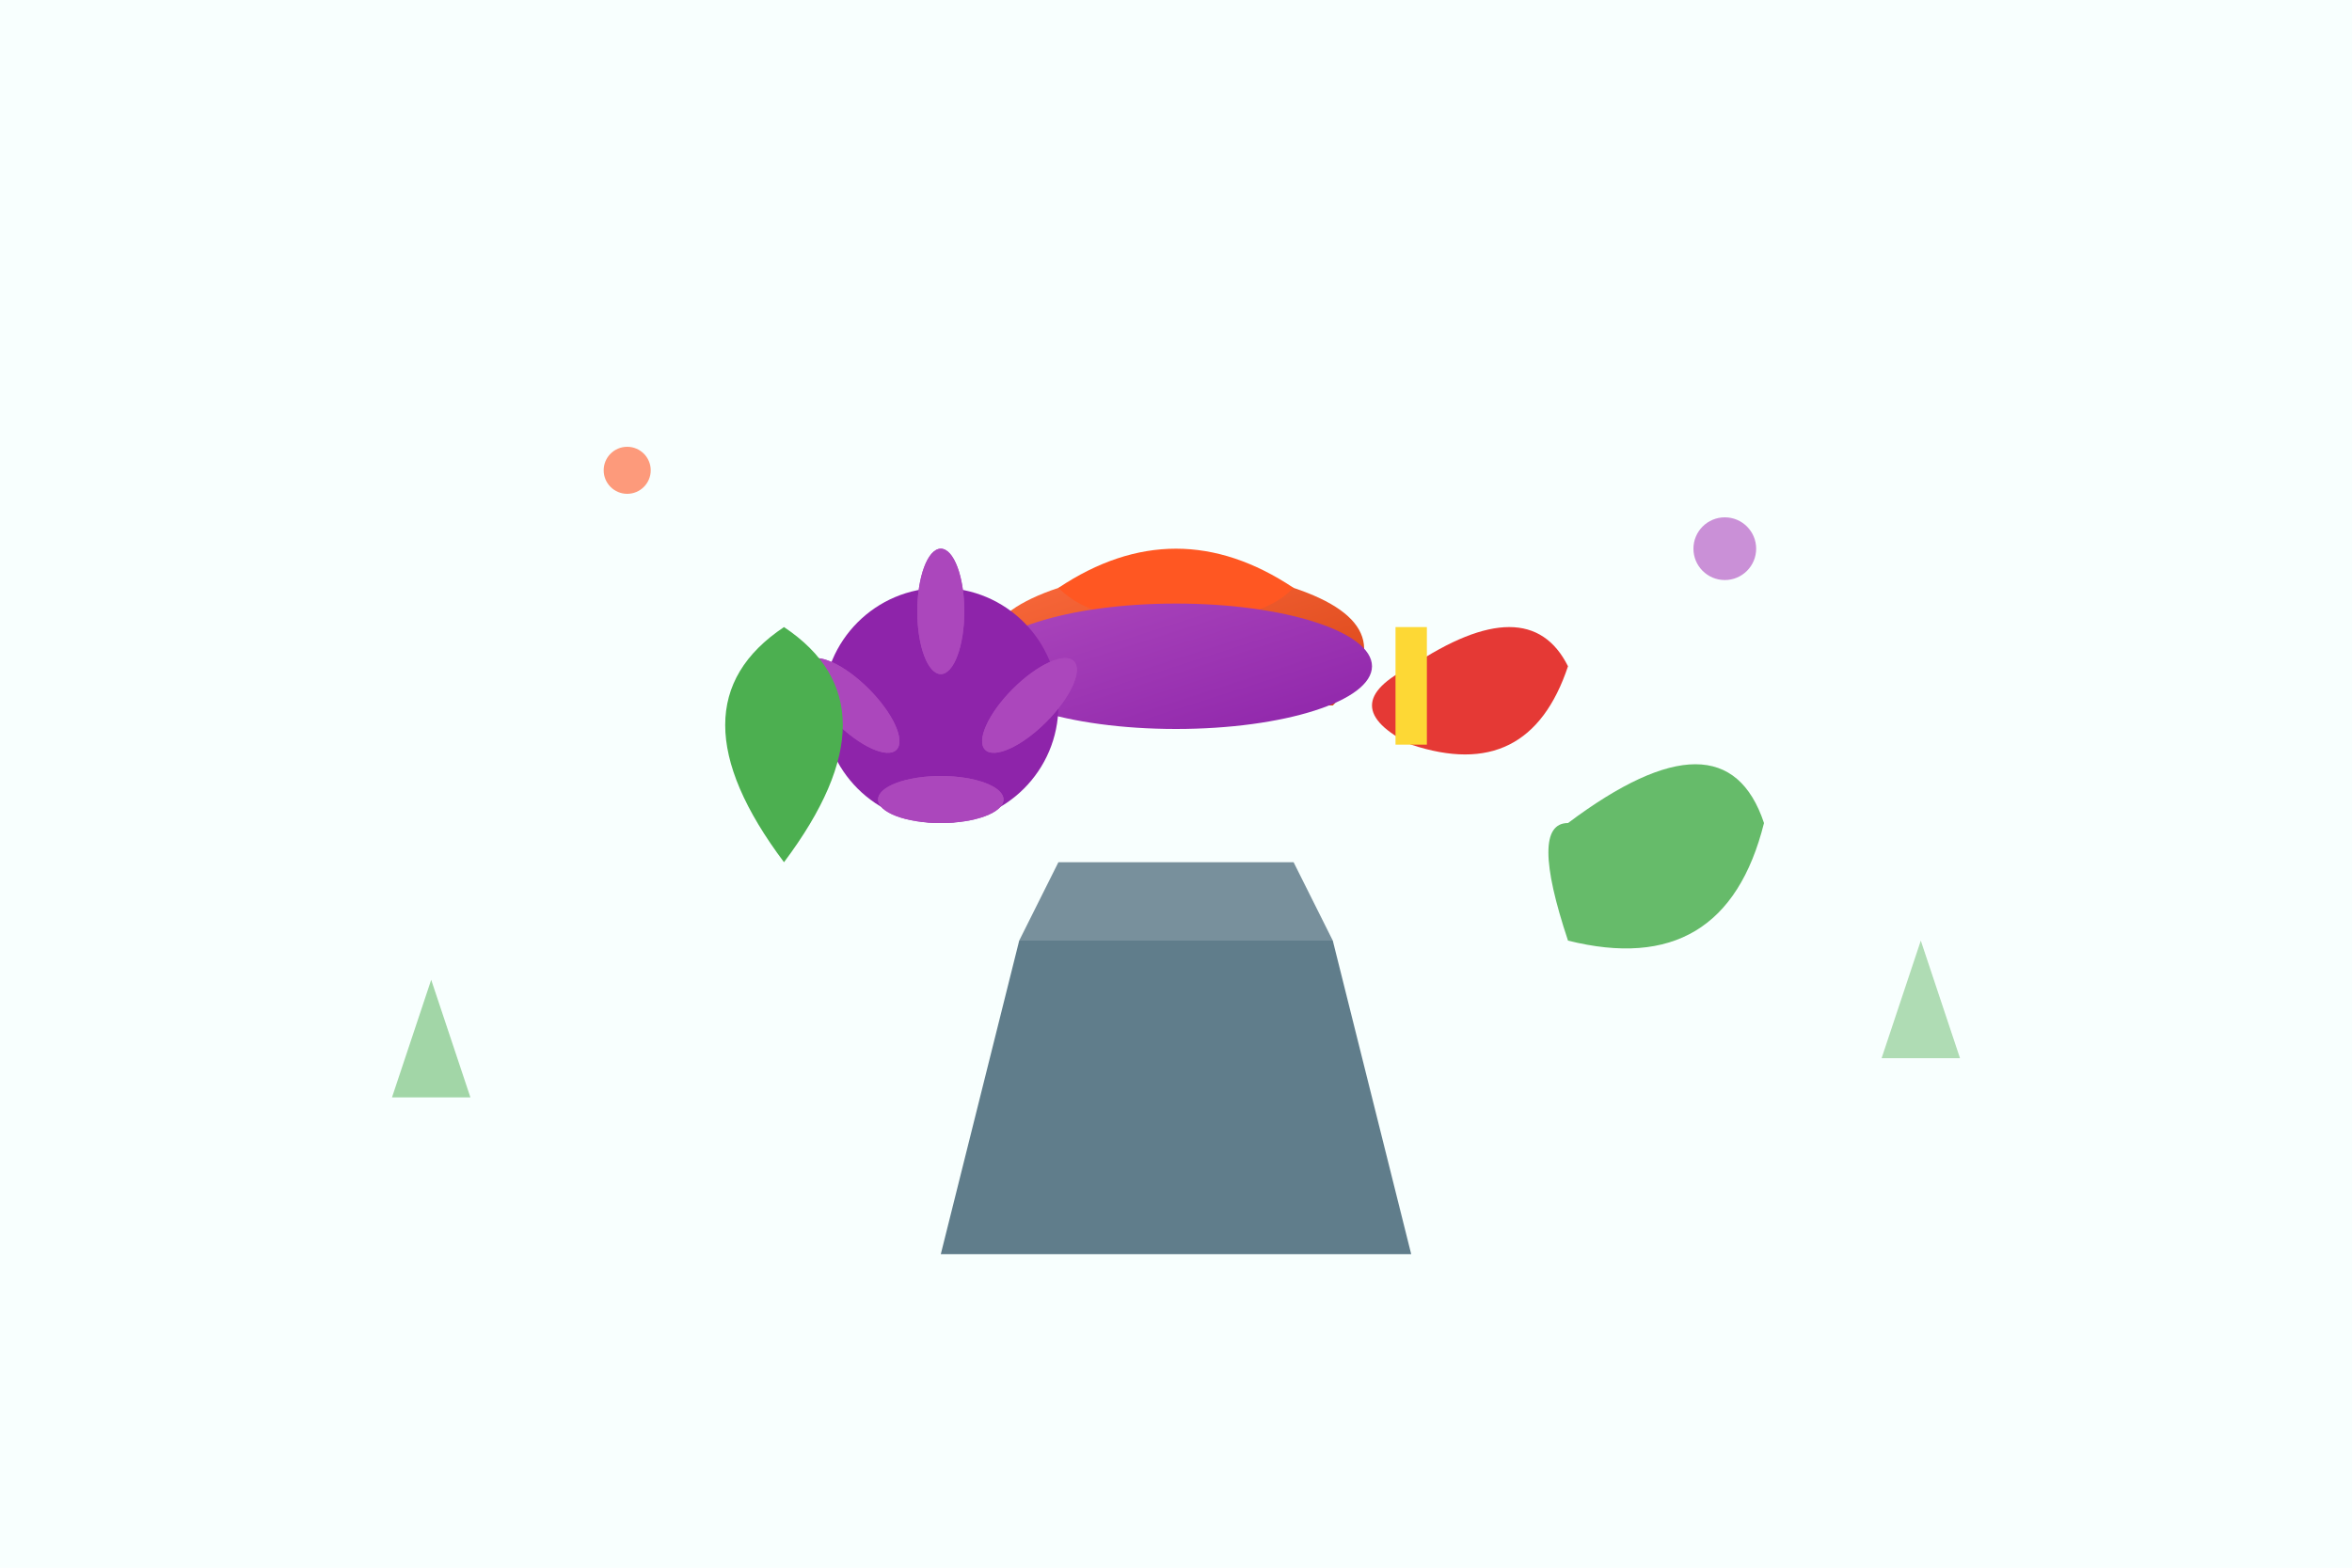 <svg viewBox="0 0 300 200" xmlns="http://www.w3.org/2000/svg">
  <defs>
    <linearGradient id="exotic1" x1="0%" y1="0%" x2="100%" y2="100%">
      <stop offset="0%" style="stop-color:#ff7043"/>
      <stop offset="100%" style="stop-color:#d84315"/>
    </linearGradient>
    <linearGradient id="exotic2" x1="0%" y1="0%" x2="100%" y2="100%">
      <stop offset="0%" style="stop-color:#ab47bc"/>
      <stop offset="100%" style="stop-color:#8e24aa"/>
    </linearGradient>
  </defs>
  
  <!-- Background -->
  <rect width="300" height="200" fill="#f8fffe"/>
  
  <!-- Modern geometric vase -->
  <polygon points="120,160 180,160 170,120 130,120" fill="#607d8b"/>
  <polygon points="130,120 170,120 165,110 135,110" fill="#78909c"/>
  
  <!-- Exotic bird of paradise flower -->
  <g transform="translate(150,100)">
    <path d="M-20,-10 Q-30,-20 -15,-25 Q0,-30 15,-25 Q30,-20 20,-10" fill="url(#exotic1)"/>
    <path d="M-15,-25 Q0,-35 15,-25 Q10,-20 0,-22 Q-10,-20 -15,-25" fill="#ff5722"/>
    <ellipse cx="0" cy="-15" rx="25" ry="8" fill="url(#exotic2)"/>
  </g>
  
  <!-- Protea flower -->
  <g transform="translate(120,90)">
    <circle cx="0" cy="0" r="15" fill="#8e24aa"/>
    <g>
      <ellipse cx="0" cy="-12" rx="3" ry="8" fill="#ab47bc"/>
      <ellipse cx="8" cy="-8" rx="3" ry="8" fill="#ab47bc" transform="rotate(45)"/>
      <ellipse cx="12" cy="0" rx="3" ry="8" fill="#ab47bc" transform="rotate(90)"/>
      <ellipse cx="8" cy="8" rx="3" ry="8" fill="#ab47bc" transform="rotate(135)"/>
      <ellipse cx="0" cy="12" rx="3" ry="8" fill="#ab47bc" transform="rotate(180)"/>
      <ellipse cx="-8" cy="8" rx="3" ry="8" fill="#ab47bc" transform="rotate(225)"/>
      <ellipse cx="-12" cy="0" rx="3" ry="8" fill="#ab47bc" transform="rotate(270)"/>
      <ellipse cx="-8" cy="-8" rx="3" ry="8" fill="#ab47bc" transform="rotate(315)"/>
    </g>
  </g>
  
  <!-- Anthurium -->
  <g transform="translate(180,85)">
    <path d="M0,0 Q15,-10 20,0 Q15,15 0,10 Q-10,5 0,0" fill="#e53935"/>
    <rect x="-2" y="-5" width="4" height="15" fill="#fdd835"/>
  </g>
  
  <!-- Modern leaves -->
  <g transform="translate(100,110)">
    <path d="M0,0 Q-15,-20 0,-30 Q15,-20 0,0" fill="#4CAF50"/>
  </g>
  
  <g transform="translate(200,105)">
    <path d="M0,0 Q20,-15 25,0 Q20,20 0,15 Q-5,0 0,0" fill="#66BB6A"/>
  </g>
  
  <!-- Decorative elements -->
  <circle cx="80" cy="60" r="3" fill="#ff7043" opacity="0.7"/>
  <circle cx="220" cy="70" r="4" fill="#ab47bc" opacity="0.6"/>
  <polygon points="50,140 60,140 55,125" fill="#4CAF50" opacity="0.5"/>
  <polygon points="240,135 250,135 245,120" fill="#66BB6A" opacity="0.5"/>
</svg>
